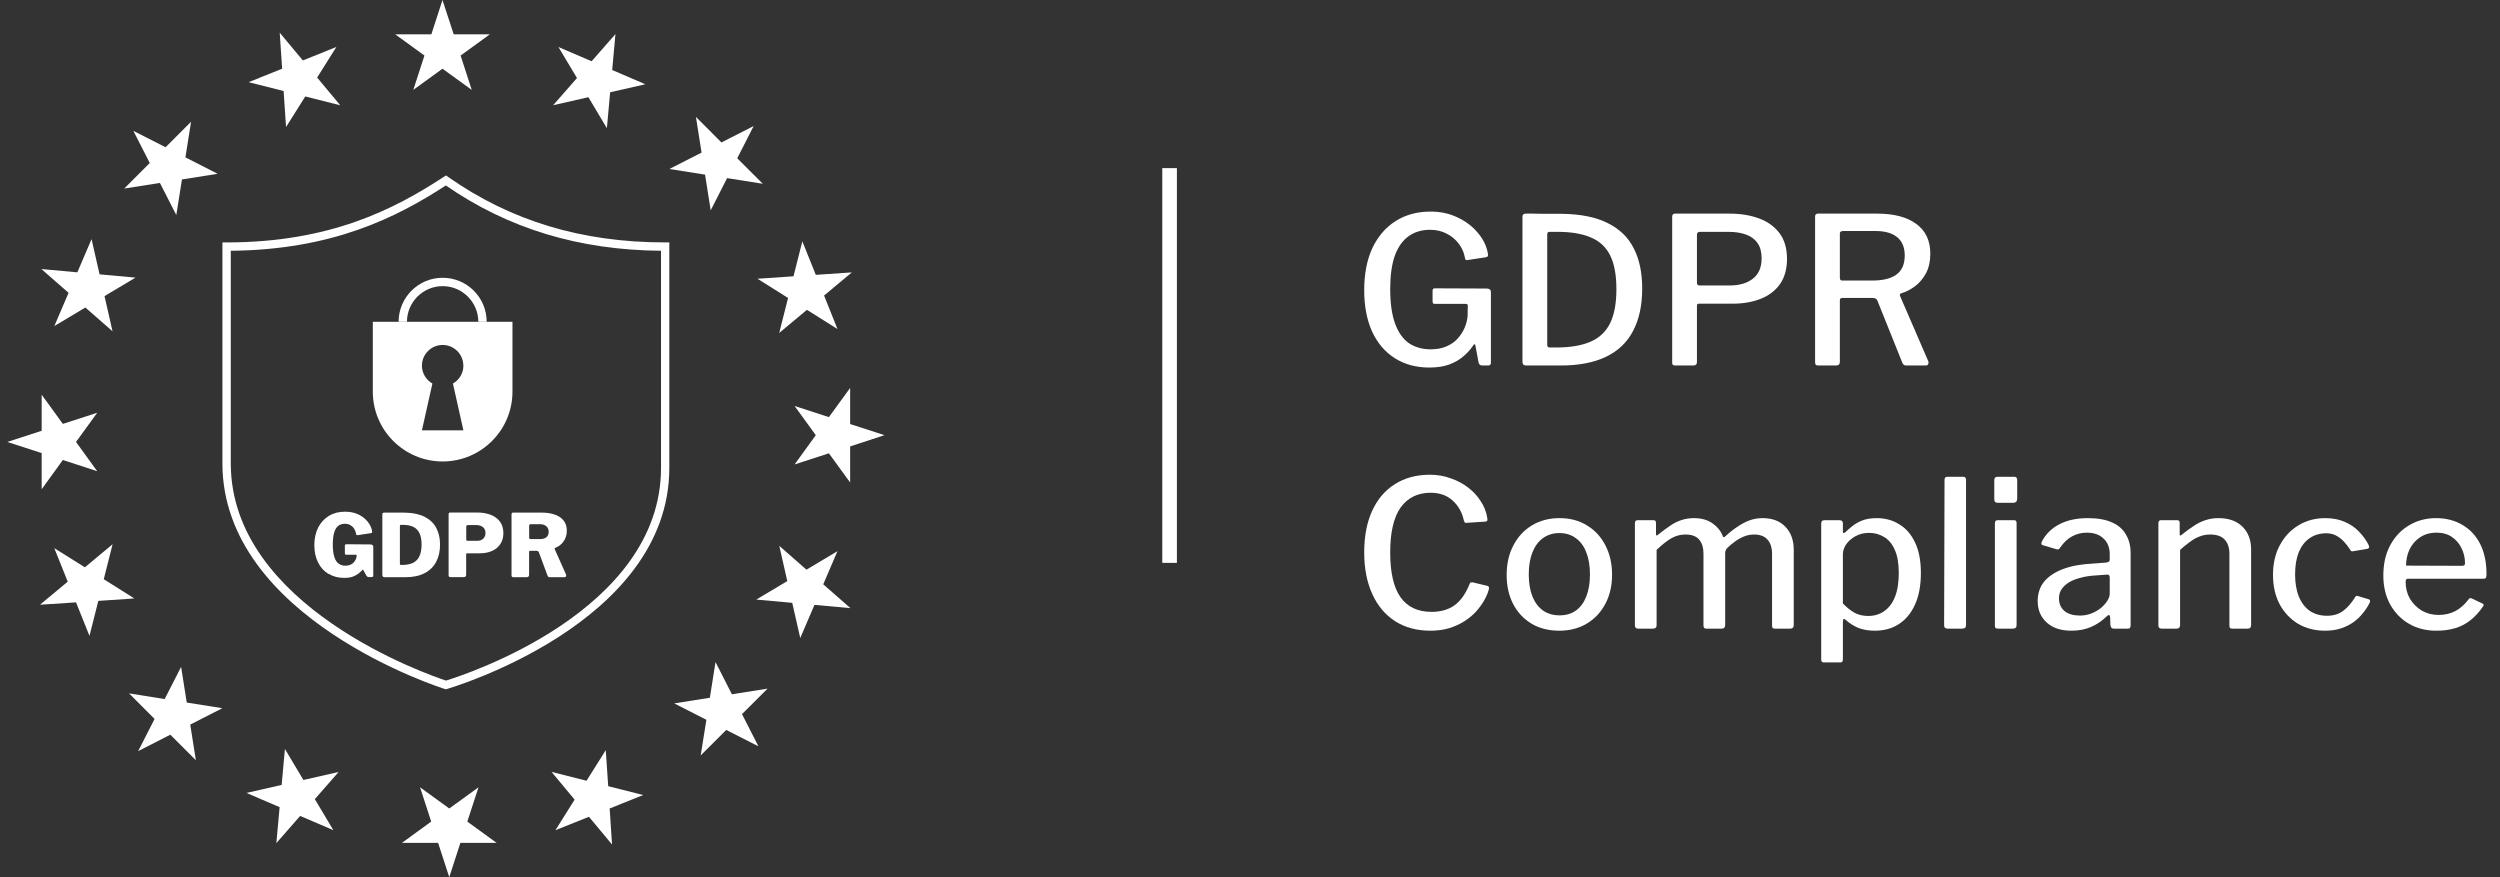 <?xml version="1.0" encoding="UTF-8"?><svg width="171" height="60" viewBox="0 0 171 60" fill="none" xmlns="http://www.w3.org/2000/svg">
<rect x="0" y="0" width="171" height="60" fill="#333333" stroke="none"/>
<path d="M97.764 25.14C96.859 25.14 96.07 24.925 95.398 24.496C94.726 24.067 94.208 23.455 93.844 22.662C93.489 21.869 93.312 20.931 93.312 19.848C93.312 18.728 93.499 17.767 93.872 16.964C94.255 16.161 94.787 15.545 95.468 15.116C96.149 14.687 96.943 14.472 97.848 14.472C98.529 14.472 99.15 14.607 99.71 14.878C100.279 15.149 100.741 15.503 101.096 15.942C101.46 16.371 101.684 16.833 101.768 17.328C101.787 17.421 101.787 17.487 101.768 17.524C101.749 17.552 101.707 17.575 101.642 17.594L100.368 17.79C100.312 17.799 100.27 17.79 100.242 17.762C100.223 17.734 100.209 17.687 100.2 17.622C100.135 17.267 99.995 16.95 99.78 16.67C99.565 16.381 99.29 16.152 98.954 15.984C98.627 15.807 98.249 15.718 97.82 15.718C97.241 15.718 96.747 15.867 96.336 16.166C95.925 16.465 95.613 16.913 95.398 17.51C95.193 18.107 95.09 18.859 95.09 19.764C95.09 20.716 95.197 21.495 95.412 22.102C95.627 22.709 95.939 23.161 96.35 23.46C96.77 23.749 97.274 23.894 97.862 23.894C98.263 23.894 98.618 23.829 98.926 23.698C99.234 23.567 99.491 23.39 99.696 23.166C99.901 22.942 100.06 22.699 100.172 22.438C100.284 22.177 100.354 21.915 100.382 21.654L100.396 20.954C100.415 20.842 100.368 20.786 100.256 20.786H98.156C98.1 20.786 98.058 20.777 98.03 20.758C98.002 20.73 97.988 20.683 97.988 20.618V19.876C97.988 19.773 98.039 19.722 98.142 19.722L101.698 19.736C101.791 19.736 101.861 19.759 101.908 19.806C101.955 19.843 101.978 19.895 101.978 19.96V24.818C101.978 24.883 101.959 24.93 101.922 24.958C101.894 24.986 101.852 25 101.796 25H101.432C101.367 25 101.306 24.991 101.25 24.972C101.203 24.944 101.166 24.893 101.138 24.818L100.914 23.614C100.905 23.567 100.886 23.544 100.858 23.544C100.839 23.544 100.811 23.567 100.774 23.614C100.606 23.875 100.387 24.123 100.116 24.356C99.855 24.589 99.528 24.781 99.136 24.93C98.753 25.07 98.296 25.14 97.764 25.14Z" fill="white"/>
<path d="M104.374 14.612C104.477 14.612 104.64 14.612 104.864 14.612C105.098 14.612 105.345 14.617 105.606 14.626C105.877 14.626 106.124 14.626 106.348 14.626C106.582 14.626 106.754 14.626 106.866 14.626C108.145 14.645 109.186 14.859 109.988 15.27C110.791 15.671 111.379 16.245 111.752 16.992C112.135 17.739 112.326 18.653 112.326 19.736C112.326 20.875 112.121 21.836 111.71 22.62C111.309 23.404 110.693 23.997 109.862 24.398C109.041 24.799 108 25 106.74 25H104.388C104.22 25 104.136 24.916 104.136 24.748V14.836C104.136 14.752 104.155 14.696 104.192 14.668C104.23 14.631 104.29 14.612 104.374 14.612ZM105.97 15.858C105.877 15.858 105.83 15.923 105.83 16.054V23.6C105.83 23.712 105.886 23.768 105.998 23.768H106.46C107.403 23.768 108.178 23.637 108.784 23.376C109.391 23.115 109.839 22.695 110.128 22.116C110.418 21.528 110.562 20.753 110.562 19.792C110.562 18.803 110.418 18.023 110.128 17.454C109.839 16.885 109.396 16.479 108.798 16.236C108.21 15.984 107.459 15.858 106.544 15.858H105.97Z" fill="white"/>
<path d="M122.231 17.706C122.231 18.397 122.072 18.971 121.755 19.428C121.437 19.876 120.999 20.212 120.439 20.436C119.879 20.66 119.235 20.772 118.507 20.772H116.211C116.117 20.772 116.071 20.819 116.071 20.912V24.762C116.071 24.921 115.987 25 115.819 25H114.601C114.517 25 114.456 24.986 114.419 24.958C114.391 24.921 114.377 24.865 114.377 24.79V14.822C114.377 14.682 114.442 14.612 114.573 14.612H118.311C119.048 14.612 119.711 14.719 120.299 14.934C120.896 15.149 121.367 15.485 121.713 15.942C122.058 16.399 122.231 16.987 122.231 17.706ZM120.495 17.664C120.495 17.235 120.401 16.889 120.215 16.628C120.028 16.357 119.762 16.161 119.417 16.04C119.081 15.919 118.679 15.858 118.213 15.858H116.281C116.141 15.858 116.071 15.923 116.071 16.054V19.316C116.071 19.456 116.122 19.526 116.225 19.526H118.311C118.973 19.526 119.501 19.372 119.893 19.064C120.294 18.756 120.495 18.289 120.495 17.664Z" fill="white"/>
<path d="M131.894 24.706C131.922 24.781 131.917 24.851 131.88 24.916C131.852 24.972 131.801 25 131.726 25H130.368C130.256 25 130.172 24.935 130.116 24.804L128.408 20.548C128.361 20.436 128.245 20.38 128.058 20.38H126.014C125.949 20.38 125.902 20.399 125.874 20.436C125.855 20.464 125.846 20.497 125.846 20.534V24.748C125.846 24.916 125.757 25 125.58 25H124.39C124.297 25 124.231 24.981 124.194 24.944C124.166 24.907 124.152 24.851 124.152 24.776V14.822C124.152 14.682 124.217 14.612 124.348 14.612H128.394C129.542 14.612 130.433 14.845 131.068 15.312C131.712 15.779 132.034 16.46 132.034 17.356C132.034 17.869 131.936 18.313 131.74 18.686C131.544 19.05 131.292 19.349 130.984 19.582C130.685 19.806 130.363 19.969 130.018 20.072C129.953 20.1 129.934 20.156 129.962 20.24L131.894 24.706ZM128.058 19.19C128.786 19.19 129.337 19.055 129.71 18.784C130.093 18.504 130.284 18.07 130.284 17.482C130.284 16.922 130.111 16.502 129.766 16.222C129.421 15.942 128.931 15.802 128.296 15.802H126.07C125.921 15.802 125.846 15.858 125.846 15.97V18.994C125.846 19.125 125.897 19.19 126 19.19H128.058Z" fill="white"/>
<path d="M97.806 32.472C98.301 32.472 98.767 32.551 99.206 32.71C99.654 32.859 100.055 33.069 100.41 33.34C100.765 33.611 101.054 33.923 101.278 34.278C101.511 34.623 101.661 35.001 101.726 35.412C101.745 35.515 101.745 35.585 101.726 35.622C101.707 35.65 101.665 35.669 101.6 35.678L100.298 35.762C100.242 35.771 100.205 35.762 100.186 35.734C100.167 35.706 100.149 35.664 100.13 35.608C100.009 35.048 99.752 34.591 99.36 34.236C98.968 33.881 98.469 33.704 97.862 33.704C96.975 33.704 96.289 34.04 95.804 34.712C95.328 35.384 95.09 36.411 95.09 37.792C95.09 39.155 95.323 40.172 95.79 40.844C96.266 41.516 96.975 41.852 97.918 41.852C98.543 41.852 99.066 41.703 99.486 41.404C99.915 41.096 100.265 40.597 100.536 39.906C100.564 39.841 100.634 39.817 100.746 39.836L101.74 40.074C101.768 40.083 101.796 40.102 101.824 40.13C101.852 40.158 101.857 40.219 101.838 40.312C101.773 40.555 101.665 40.807 101.516 41.068C101.367 41.329 101.18 41.586 100.956 41.838C100.732 42.081 100.466 42.3 100.158 42.496C99.85 42.692 99.5 42.851 99.108 42.972C98.725 43.084 98.305 43.14 97.848 43.14C96.905 43.14 96.093 42.921 95.412 42.482C94.74 42.043 94.222 41.423 93.858 40.62C93.494 39.817 93.312 38.87 93.312 37.778C93.312 36.677 93.494 35.729 93.858 34.936C94.222 34.143 94.74 33.536 95.412 33.116C96.084 32.687 96.882 32.472 97.806 32.472Z" fill="white"/>
<path d="M106.653 43.14C105.934 43.14 105.304 42.981 104.763 42.664C104.221 42.337 103.801 41.889 103.503 41.32C103.204 40.741 103.055 40.079 103.055 39.332C103.055 38.557 103.209 37.881 103.517 37.302C103.825 36.714 104.249 36.257 104.791 35.93C105.341 35.603 105.967 35.44 106.667 35.44C107.395 35.44 108.025 35.608 108.557 35.944C109.098 36.271 109.518 36.728 109.817 37.316C110.115 37.895 110.265 38.562 110.265 39.318C110.265 40.065 110.111 40.727 109.803 41.306C109.504 41.875 109.084 42.323 108.543 42.65C108.001 42.977 107.371 43.14 106.653 43.14ZM106.681 42.09C107.119 42.09 107.493 41.978 107.801 41.754C108.109 41.53 108.342 41.213 108.501 40.802C108.669 40.382 108.753 39.878 108.753 39.29C108.753 38.702 108.669 38.198 108.501 37.778C108.342 37.358 108.104 37.036 107.787 36.812C107.479 36.579 107.105 36.462 106.667 36.462C106.228 36.462 105.85 36.579 105.533 36.812C105.225 37.036 104.987 37.358 104.819 37.778C104.651 38.198 104.567 38.702 104.567 39.29C104.567 39.878 104.651 40.382 104.819 40.802C104.987 41.213 105.225 41.53 105.533 41.754C105.85 41.978 106.233 42.09 106.681 42.09Z" fill="white"/>
<path d="M112.052 43C111.902 43 111.828 42.925 111.828 42.776V35.79C111.828 35.65 111.888 35.58 112.01 35.58H113.102C113.214 35.58 113.27 35.641 113.27 35.762V36.532C113.27 36.579 113.284 36.611 113.312 36.63C113.34 36.639 113.372 36.621 113.41 36.574C113.699 36.341 113.97 36.14 114.222 35.972C114.474 35.795 114.73 35.664 114.992 35.58C115.262 35.487 115.552 35.44 115.86 35.44C116.392 35.44 116.826 35.566 117.162 35.818C117.498 36.061 117.726 36.355 117.848 36.7C117.866 36.737 117.89 36.751 117.918 36.742C117.955 36.733 117.992 36.709 118.03 36.672C118.3 36.42 118.571 36.205 118.842 36.028C119.112 35.841 119.388 35.697 119.668 35.594C119.948 35.491 120.242 35.44 120.55 35.44C121.222 35.44 121.744 35.636 122.118 36.028C122.5 36.42 122.692 36.947 122.692 37.61V42.748C122.692 42.916 122.608 43 122.44 43H121.404C121.338 43 121.287 42.986 121.25 42.958C121.222 42.921 121.208 42.86 121.208 42.776V37.876C121.208 37.465 121.105 37.143 120.9 36.91C120.694 36.677 120.386 36.56 119.976 36.56C119.733 36.56 119.5 36.607 119.276 36.7C119.052 36.793 118.846 36.91 118.66 37.05C118.482 37.181 118.324 37.311 118.184 37.442C118.118 37.507 118.072 37.568 118.044 37.624C118.016 37.68 118.002 37.755 118.002 37.848V42.748C118.002 42.916 117.918 43 117.75 43H116.728C116.662 43 116.611 42.986 116.574 42.958C116.536 42.921 116.518 42.86 116.518 42.776V37.876C116.518 37.465 116.42 37.143 116.224 36.91C116.028 36.677 115.715 36.56 115.286 36.56C114.931 36.56 114.604 36.649 114.306 36.826C114.016 36.994 113.685 37.255 113.312 37.61V42.762C113.312 42.921 113.223 43 113.046 43H112.052Z" fill="white"/>
<path d="M125.816 35.58C125.975 35.58 126.054 35.655 126.054 35.804V36.35C126.054 36.415 126.068 36.453 126.096 36.462C126.133 36.462 126.18 36.439 126.236 36.392C126.357 36.271 126.507 36.14 126.684 36C126.861 35.851 127.085 35.72 127.356 35.608C127.636 35.496 127.977 35.44 128.378 35.44C128.947 35.44 129.456 35.58 129.904 35.86C130.361 36.131 130.721 36.541 130.982 37.092C131.253 37.643 131.388 38.343 131.388 39.192C131.388 40.051 131.253 40.774 130.982 41.362C130.721 41.941 130.352 42.384 129.876 42.692C129.409 42.991 128.863 43.14 128.238 43.14C127.827 43.14 127.459 43.079 127.132 42.958C126.815 42.827 126.535 42.655 126.292 42.44C126.208 42.356 126.147 42.323 126.11 42.342C126.073 42.351 126.054 42.412 126.054 42.524V45.114C126.054 45.245 125.998 45.31 125.886 45.31H124.752C124.631 45.31 124.57 45.245 124.57 45.114V35.832C124.57 35.739 124.589 35.673 124.626 35.636C124.663 35.599 124.733 35.58 124.836 35.58H125.816ZM126.054 41.278C126.306 41.539 126.567 41.749 126.838 41.908C127.118 42.057 127.431 42.132 127.776 42.132C128.196 42.132 128.56 42.025 128.868 41.81C129.185 41.595 129.433 41.273 129.61 40.844C129.787 40.405 129.876 39.855 129.876 39.192C129.876 38.529 129.783 37.997 129.596 37.596C129.419 37.195 129.176 36.905 128.868 36.728C128.56 36.541 128.219 36.448 127.846 36.448C127.501 36.448 127.193 36.523 126.922 36.672C126.651 36.821 126.437 37.008 126.278 37.232C126.129 37.456 126.054 37.68 126.054 37.904V41.278Z" fill="white"/>
<path d="M134.476 42.734C134.476 42.837 134.453 42.907 134.406 42.944C134.369 42.981 134.294 43 134.182 43H133.23C133.062 43 132.978 42.925 132.978 42.776L133.006 32.822C133.006 32.682 133.067 32.612 133.188 32.612H134.294C134.415 32.612 134.476 32.682 134.476 32.822V42.734Z" fill="white"/>
<path d="M137.935 42.734C137.935 42.837 137.911 42.907 137.865 42.944C137.827 42.981 137.757 43 137.655 43H136.703C136.6 43 136.53 42.986 136.493 42.958C136.465 42.921 136.451 42.86 136.451 42.776V35.79C136.451 35.65 136.516 35.58 136.647 35.58H137.767C137.879 35.58 137.935 35.645 137.935 35.776V42.734ZM137.977 34.096C137.977 34.292 137.883 34.39 137.697 34.39H136.661C136.558 34.39 136.488 34.367 136.451 34.32C136.423 34.273 136.409 34.208 136.409 34.124V32.85C136.409 32.691 136.479 32.612 136.619 32.612H137.781C137.911 32.612 137.977 32.687 137.977 32.836V34.096Z" fill="white"/>
<path d="M144.096 42.16C143.769 42.477 143.41 42.72 143.018 42.888C142.626 43.056 142.182 43.14 141.688 43.14C140.969 43.14 140.404 42.953 139.994 42.58C139.583 42.207 139.378 41.717 139.378 41.11C139.378 40.597 139.522 40.158 139.812 39.794C140.11 39.43 140.54 39.141 141.1 38.926C141.669 38.711 142.36 38.585 143.172 38.548L144.082 38.478C144.138 38.469 144.189 38.45 144.236 38.422C144.282 38.394 144.306 38.343 144.306 38.268V37.918C144.306 37.461 144.166 37.101 143.886 36.84C143.606 36.569 143.223 36.434 142.738 36.434C142.374 36.434 142.038 36.518 141.73 36.686C141.422 36.854 141.146 37.115 140.904 37.47C140.876 37.517 140.848 37.549 140.82 37.568C140.792 37.587 140.74 37.587 140.666 37.568L139.714 37.288C139.676 37.269 139.648 37.246 139.63 37.218C139.62 37.181 139.634 37.115 139.672 37.022C139.942 36.518 140.339 36.131 140.862 35.86C141.394 35.58 142.042 35.44 142.808 35.44C143.48 35.44 144.03 35.538 144.46 35.734C144.889 35.921 145.206 36.196 145.412 36.56C145.626 36.915 145.734 37.335 145.734 37.82V42.762C145.734 42.855 145.715 42.921 145.678 42.958C145.65 42.986 145.598 43 145.524 43H144.572C144.506 43 144.455 42.977 144.418 42.93C144.38 42.874 144.357 42.804 144.348 42.72L144.334 42.188C144.306 42.039 144.226 42.029 144.096 42.16ZM144.306 39.514C144.306 39.355 144.24 39.285 144.11 39.304L143.354 39.36C142.98 39.379 142.64 39.43 142.332 39.514C142.024 39.589 141.758 39.691 141.534 39.822C141.319 39.953 141.146 40.111 141.016 40.298C140.894 40.475 140.834 40.685 140.834 40.928C140.834 41.292 140.96 41.581 141.212 41.796C141.473 42.001 141.823 42.104 142.262 42.104C142.542 42.104 142.803 42.057 143.046 41.964C143.298 41.861 143.517 41.735 143.704 41.586C143.89 41.427 144.035 41.264 144.138 41.096C144.25 40.928 144.306 40.765 144.306 40.606V39.514Z" fill="white"/>
<path d="M147.858 43C147.709 43 147.634 42.925 147.634 42.776V35.79C147.634 35.65 147.695 35.58 147.816 35.58H148.922C149.034 35.58 149.09 35.641 149.09 35.762V36.532C149.09 36.579 149.1 36.611 149.118 36.63C149.146 36.639 149.184 36.621 149.23 36.574C149.52 36.341 149.795 36.14 150.056 35.972C150.318 35.795 150.584 35.664 150.854 35.58C151.125 35.487 151.419 35.44 151.736 35.44C152.446 35.44 152.996 35.636 153.388 36.028C153.78 36.42 153.976 36.938 153.976 37.582V42.748C153.976 42.916 153.897 43 153.738 43H152.702C152.628 43 152.572 42.986 152.534 42.958C152.506 42.921 152.492 42.86 152.492 42.776V37.876C152.492 37.465 152.385 37.143 152.17 36.91C151.956 36.677 151.624 36.56 151.176 36.56C150.924 36.56 150.691 36.602 150.476 36.686C150.262 36.761 150.047 36.877 149.832 37.036C149.618 37.185 149.38 37.377 149.118 37.61V42.762C149.118 42.921 149.03 43 148.852 43H147.858Z" fill="white"/>
<path d="M159.043 35.44C159.565 35.44 160.018 35.529 160.401 35.706C160.793 35.874 161.119 36.103 161.381 36.392C161.651 36.672 161.866 36.975 162.025 37.302C162.081 37.433 162.048 37.512 161.927 37.54L160.933 37.708C160.849 37.727 160.788 37.689 160.751 37.596C160.592 37.353 160.433 37.153 160.275 36.994C160.116 36.835 159.943 36.709 159.757 36.616C159.57 36.523 159.355 36.476 159.113 36.476C158.683 36.476 158.305 36.588 157.979 36.812C157.661 37.027 157.414 37.344 157.237 37.764C157.069 38.184 156.985 38.693 156.985 39.29C156.985 39.887 157.073 40.401 157.251 40.83C157.428 41.25 157.68 41.572 158.007 41.796C158.333 42.011 158.721 42.118 159.169 42.118C159.607 42.118 159.976 42.006 160.275 41.782C160.573 41.558 160.849 41.241 161.101 40.83C161.129 40.793 161.152 40.769 161.171 40.76C161.199 40.751 161.241 40.755 161.297 40.774L162.039 40.998C162.113 41.026 162.132 41.096 162.095 41.208C161.983 41.441 161.833 41.675 161.647 41.908C161.469 42.141 161.255 42.351 161.003 42.538C160.76 42.715 160.475 42.86 160.149 42.972C159.822 43.084 159.453 43.14 159.043 43.14C158.343 43.14 157.722 42.981 157.181 42.664C156.649 42.337 156.229 41.889 155.921 41.32C155.622 40.741 155.473 40.074 155.473 39.318C155.473 38.553 155.627 37.881 155.935 37.302C156.243 36.723 156.663 36.271 157.195 35.944C157.736 35.608 158.352 35.44 159.043 35.44Z" fill="white"/>
<path d="M164.546 39.808C164.546 40.228 164.644 40.611 164.84 40.956C165.045 41.292 165.316 41.563 165.652 41.768C165.997 41.964 166.38 42.062 166.8 42.062C167.229 42.062 167.612 41.973 167.948 41.796C168.284 41.619 168.592 41.343 168.872 40.97C168.9 40.933 168.928 40.914 168.956 40.914C168.984 40.905 169.026 40.914 169.082 40.942L169.796 41.278C169.898 41.325 169.908 41.399 169.824 41.502C169.562 41.885 169.273 42.197 168.956 42.44C168.648 42.683 168.302 42.86 167.92 42.972C167.537 43.084 167.112 43.14 166.646 43.14C165.936 43.14 165.311 42.981 164.77 42.664C164.228 42.347 163.799 41.903 163.482 41.334C163.174 40.765 163.02 40.111 163.02 39.374C163.02 38.562 163.178 37.867 163.496 37.288C163.813 36.7 164.242 36.247 164.784 35.93C165.334 35.603 165.946 35.44 166.618 35.44C167.308 35.44 167.91 35.594 168.424 35.902C168.946 36.201 169.352 36.635 169.642 37.204C169.931 37.773 170.076 38.464 170.076 39.276C170.076 39.36 170.066 39.435 170.048 39.5C170.029 39.556 169.968 39.584 169.866 39.584H164.686C164.639 39.584 164.602 39.607 164.574 39.654C164.555 39.691 164.546 39.743 164.546 39.808ZM168.368 38.702C168.47 38.702 168.536 38.688 168.564 38.66C168.592 38.632 168.606 38.581 168.606 38.506C168.606 38.151 168.526 37.815 168.368 37.498C168.218 37.181 167.999 36.924 167.71 36.728C167.43 36.532 167.08 36.434 166.66 36.434C166.221 36.434 165.843 36.541 165.526 36.756C165.218 36.961 164.98 37.237 164.812 37.582C164.653 37.927 164.574 38.296 164.574 38.688L168.368 38.702Z" fill="white"/>
<line x1="80" y1="11.5" x2="80" y2="38.5" stroke="white"/>
<g clip-path="url(#clip0_1_3609)">
<path d="M30.495 47.148L30.414 47.124C30.262 47.076 15.214 42.315 15.214 31.7V16.581H15.5C22.564 16.581 26.968 14.316 30.343 12.105L30.505 12L30.662 12.11C34.952 15.117 39.804 16.581 45.495 16.581H45.781V32.005C45.781 42.677 30.729 47.081 30.576 47.124L30.495 47.148ZM15.786 17.152V31.7C15.786 41.495 29.323 46.161 30.505 46.552C31.692 46.19 45.214 41.847 45.214 32.005V17.152C39.594 17.105 34.776 15.642 30.495 12.686C27.116 14.884 22.721 17.091 15.786 17.152Z" fill="white"/>
<path d="M33.289 22.012H32.717C32.717 20.668 31.62 19.572 30.276 19.572C28.932 19.572 27.836 20.668 27.836 22.012H27.264C27.264 20.354 28.613 19 30.276 19C31.94 19 33.289 20.349 33.289 22.012Z" fill="white"/>
<path d="M35.053 26.788C35.053 29.424 32.912 31.564 30.276 31.564C27.64 31.564 25.5 29.424 25.5 26.788V22.013H35.053V26.788ZM30.276 23.595C29.495 23.595 28.86 24.229 28.86 25.011C28.86 25.535 29.152 25.992 29.576 26.235L28.86 29.434H31.696L30.981 26.235C31.406 25.992 31.696 25.54 31.696 25.011H31.692C31.692 24.229 31.058 23.595 30.276 23.595Z" fill="white"/>
<path d="M22.463 39.256C22.153 39.066 21.919 38.804 21.753 38.465C21.586 38.127 21.5 37.736 21.5 37.288C21.5 36.84 21.591 36.42 21.767 36.077C21.943 35.734 22.191 35.472 22.506 35.281C22.82 35.091 23.187 35 23.602 35C23.945 35 24.25 35.062 24.508 35.186C24.765 35.31 24.975 35.472 25.137 35.667C25.299 35.863 25.399 36.068 25.442 36.277C25.456 36.354 25.461 36.401 25.447 36.425C25.437 36.449 25.409 36.463 25.366 36.468L24.46 36.606C24.417 36.606 24.389 36.597 24.379 36.578C24.365 36.559 24.355 36.535 24.35 36.497C24.331 36.377 24.288 36.268 24.226 36.168C24.164 36.068 24.079 35.987 23.969 35.92C23.864 35.858 23.731 35.825 23.583 35.825C23.411 35.825 23.264 35.872 23.144 35.963C23.02 36.058 22.925 36.206 22.863 36.411C22.797 36.616 22.763 36.897 22.763 37.245C22.763 37.612 22.801 37.903 22.873 38.112C22.944 38.322 23.044 38.475 23.173 38.56C23.302 38.651 23.454 38.694 23.631 38.694C23.735 38.694 23.826 38.68 23.907 38.651C23.988 38.623 24.06 38.584 24.122 38.537C24.183 38.489 24.236 38.432 24.274 38.365C24.317 38.298 24.35 38.227 24.374 38.155L24.389 38.041C24.412 37.979 24.393 37.946 24.336 37.946H23.697C23.659 37.946 23.635 37.936 23.616 37.922C23.597 37.907 23.588 37.874 23.588 37.827V37.316C23.588 37.259 23.626 37.226 23.702 37.226L25.332 37.24C25.394 37.24 25.447 37.255 25.48 37.283C25.513 37.312 25.532 37.35 25.532 37.398V39.376C25.532 39.404 25.523 39.428 25.509 39.442C25.494 39.461 25.47 39.471 25.437 39.471H25.227C25.189 39.471 25.161 39.461 25.132 39.447C25.103 39.433 25.08 39.404 25.056 39.366L24.846 38.985C24.846 38.985 24.827 38.961 24.817 38.961C24.808 38.961 24.798 38.97 24.784 38.989C24.708 39.071 24.622 39.152 24.517 39.233C24.417 39.314 24.288 39.385 24.131 39.442C23.974 39.499 23.778 39.528 23.545 39.528C23.135 39.528 22.777 39.433 22.472 39.247L22.463 39.256Z" fill="white"/>
<path d="M26.624 35.062H27.449C27.577 35.062 27.677 35.062 27.754 35.066C28.288 35.081 28.731 35.181 29.079 35.367C29.427 35.553 29.684 35.805 29.851 36.13C30.018 36.454 30.099 36.83 30.099 37.259C30.099 37.688 30.013 38.084 29.841 38.417C29.67 38.751 29.408 39.013 29.055 39.199C28.702 39.385 28.268 39.48 27.744 39.48H26.309C26.204 39.48 26.152 39.428 26.152 39.318V35.195C26.152 35.143 26.162 35.109 26.186 35.09C26.204 35.071 26.243 35.062 26.295 35.062H26.624ZM27.353 35.986V38.56C27.353 38.617 27.377 38.641 27.43 38.641H27.506C27.792 38.641 28.035 38.599 28.23 38.508C28.426 38.417 28.578 38.27 28.678 38.069C28.778 37.869 28.836 37.593 28.836 37.254C28.836 36.944 28.793 36.692 28.702 36.492C28.612 36.291 28.473 36.144 28.288 36.048C28.102 35.953 27.863 35.901 27.577 35.901H27.41C27.372 35.901 27.353 35.929 27.353 35.982V35.986Z" fill="white"/>
<path d="M34.226 37.212C34.088 37.416 33.902 37.574 33.659 37.683C33.416 37.793 33.135 37.846 32.806 37.846H31.953C31.91 37.846 31.886 37.865 31.886 37.903V39.318C31.886 39.423 31.829 39.476 31.71 39.476H30.823C30.771 39.476 30.737 39.466 30.713 39.442C30.695 39.418 30.685 39.385 30.685 39.337V35.181C30.685 35.1 30.718 35.057 30.785 35.057H32.668C32.992 35.057 33.287 35.11 33.554 35.21C33.821 35.31 34.031 35.467 34.193 35.672C34.35 35.882 34.431 36.144 34.431 36.463C34.431 36.754 34.365 37.002 34.226 37.207V37.212ZM33.125 36.158C33.073 36.077 33.001 36.02 32.906 35.977C32.816 35.934 32.711 35.915 32.596 35.915H32.015C31.934 35.915 31.891 35.953 31.891 36.034V36.873C31.891 36.954 31.919 36.992 31.981 36.992H32.634C32.811 36.992 32.949 36.945 33.054 36.844C33.159 36.745 33.206 36.616 33.206 36.454C33.206 36.339 33.178 36.239 33.125 36.163V36.158Z" fill="white"/>
<path d="M38.716 39.428C38.693 39.466 38.659 39.48 38.616 39.48H37.596C37.52 39.48 37.472 39.442 37.449 39.366L36.853 37.764C36.829 37.707 36.772 37.674 36.672 37.674H36.262C36.233 37.674 36.214 37.683 36.205 37.698C36.195 37.712 36.19 37.726 36.19 37.74V39.318C36.19 39.423 36.133 39.48 36.014 39.48H35.127C35.075 39.48 35.041 39.471 35.018 39.447C34.998 39.423 34.989 39.39 34.989 39.342V35.186C34.989 35.105 35.022 35.062 35.089 35.062H37.02C37.577 35.062 38.006 35.171 38.311 35.381C38.616 35.596 38.769 35.901 38.769 36.296C38.769 36.492 38.735 36.668 38.664 36.825C38.592 36.983 38.497 37.116 38.378 37.226C38.259 37.335 38.125 37.416 37.973 37.474C37.935 37.488 37.93 37.526 37.949 37.578L38.716 39.294C38.735 39.342 38.735 39.385 38.716 39.418V39.428ZM37.382 36.744C37.482 36.654 37.529 36.535 37.529 36.377C37.529 36.206 37.472 36.077 37.358 35.986C37.243 35.896 37.105 35.853 36.943 35.853H36.319C36.238 35.853 36.195 35.886 36.195 35.958V36.754C36.195 36.835 36.224 36.873 36.285 36.873H36.948C37.139 36.873 37.282 36.83 37.382 36.74V36.744Z" fill="white"/>
<path d="M30.266 0L31.034 2.35H33.503L31.506 3.799L32.268 6.149L30.266 4.7L28.269 6.149L29.032 3.799L27.035 2.35H29.504L30.266 0Z" fill="white"/>
<path d="M51.549 8.622L50.428 10.825L52.173 12.569L49.733 12.183L48.612 14.385L48.226 11.945L45.786 11.559L47.988 10.438L47.602 7.998L49.346 9.743L51.549 8.622Z" fill="white"/>
<path d="M60.5 29.766L58.15 30.534V33.003L56.696 31.006L54.351 31.768L55.8 29.766L54.351 27.769L56.696 28.532L58.15 26.535V29.004L60.5 29.766Z" fill="white"/>
<path d="M51.877 51.049L49.675 49.928L47.926 51.673L48.317 49.233L46.115 48.112L48.555 47.726L48.941 45.286L50.062 47.488L52.502 47.102L50.753 48.846L51.877 51.049Z" fill="white"/>
<path d="M30.729 60L29.966 57.65H27.497L29.494 56.196L28.732 53.851L30.729 55.3L32.731 53.851L31.963 56.196L33.965 57.65H31.491L30.729 60Z" fill="white"/>
<path d="M9.451 51.377L10.572 49.175L8.827 47.426L11.263 47.817L12.388 45.615L12.774 48.055L15.209 48.441L13.012 49.562L13.398 52.002L11.649 50.253L9.451 51.377Z" fill="white"/>
<path d="M0.5 30.229L2.85 29.466V26.997L4.299 28.994L6.649 28.232L5.2 30.229L6.649 32.231L4.299 31.463L2.85 33.465V30.991L0.5 30.229Z" fill="white"/>
<path d="M9.122 8.951L11.325 10.072L13.069 8.327L12.683 10.763L14.885 11.888L12.445 12.274L12.059 14.709L10.938 12.512L8.498 12.898L10.243 11.149L9.122 8.951Z" fill="white"/>
<path d="M42.097 2.331L41.873 4.79L44.142 5.763L41.734 6.311L41.511 8.77L40.247 6.649L37.836 7.197L39.466 5.338L38.198 3.217L40.467 4.19L42.097 2.331Z" fill="white"/>
<path d="M58.265 18.632L56.367 20.215L57.283 22.507L55.195 21.192L53.298 22.774L53.903 20.381L51.811 19.066L54.275 18.899L54.88 16.506L55.8 18.799L58.265 18.632Z" fill="white"/>
<path d="M58.169 41.597L55.71 41.373L54.737 43.642L54.189 41.234L51.73 41.011L53.851 39.747L53.303 37.336L55.162 38.966L57.283 37.698L56.31 39.967L58.169 41.597Z" fill="white"/>
<path d="M41.863 57.765L40.285 55.867L37.993 56.783L39.304 54.695L37.726 52.798L40.119 53.403L41.434 51.311L41.601 53.775L43.994 54.38L41.701 55.3L41.863 57.765Z" fill="white"/>
<path d="M18.903 57.669L19.127 55.21L16.858 54.237L19.265 53.689L19.489 51.23L20.753 53.351L23.16 52.803L21.534 54.662L22.802 56.783L20.529 55.81L18.903 57.669Z" fill="white"/>
<path d="M2.735 41.363L4.633 39.785L3.713 37.493L5.805 38.804L7.702 37.226L7.097 39.619L9.189 40.934L6.725 41.101L6.12 43.494L5.2 41.201L2.735 41.363Z" fill="white"/>
<path d="M2.831 18.403L5.29 18.627L6.263 16.358L6.811 18.765L9.27 18.989L7.149 20.253L7.697 22.66L5.838 21.034L3.717 22.302L4.69 20.029L2.831 18.403Z" fill="white"/>
<path d="M19.132 2.235L20.715 4.133L23.007 3.213L21.692 5.305L23.274 7.202L20.881 6.597L19.566 8.689L19.399 6.225L17.006 5.62L19.299 4.7L19.132 2.235Z" fill="white"/>
</g>
<defs>
<clipPath id="clip0_1_3609">
<rect width="60" height="60" fill="white" transform="translate(0.5)"/>
</clipPath>
</defs>
</svg>
